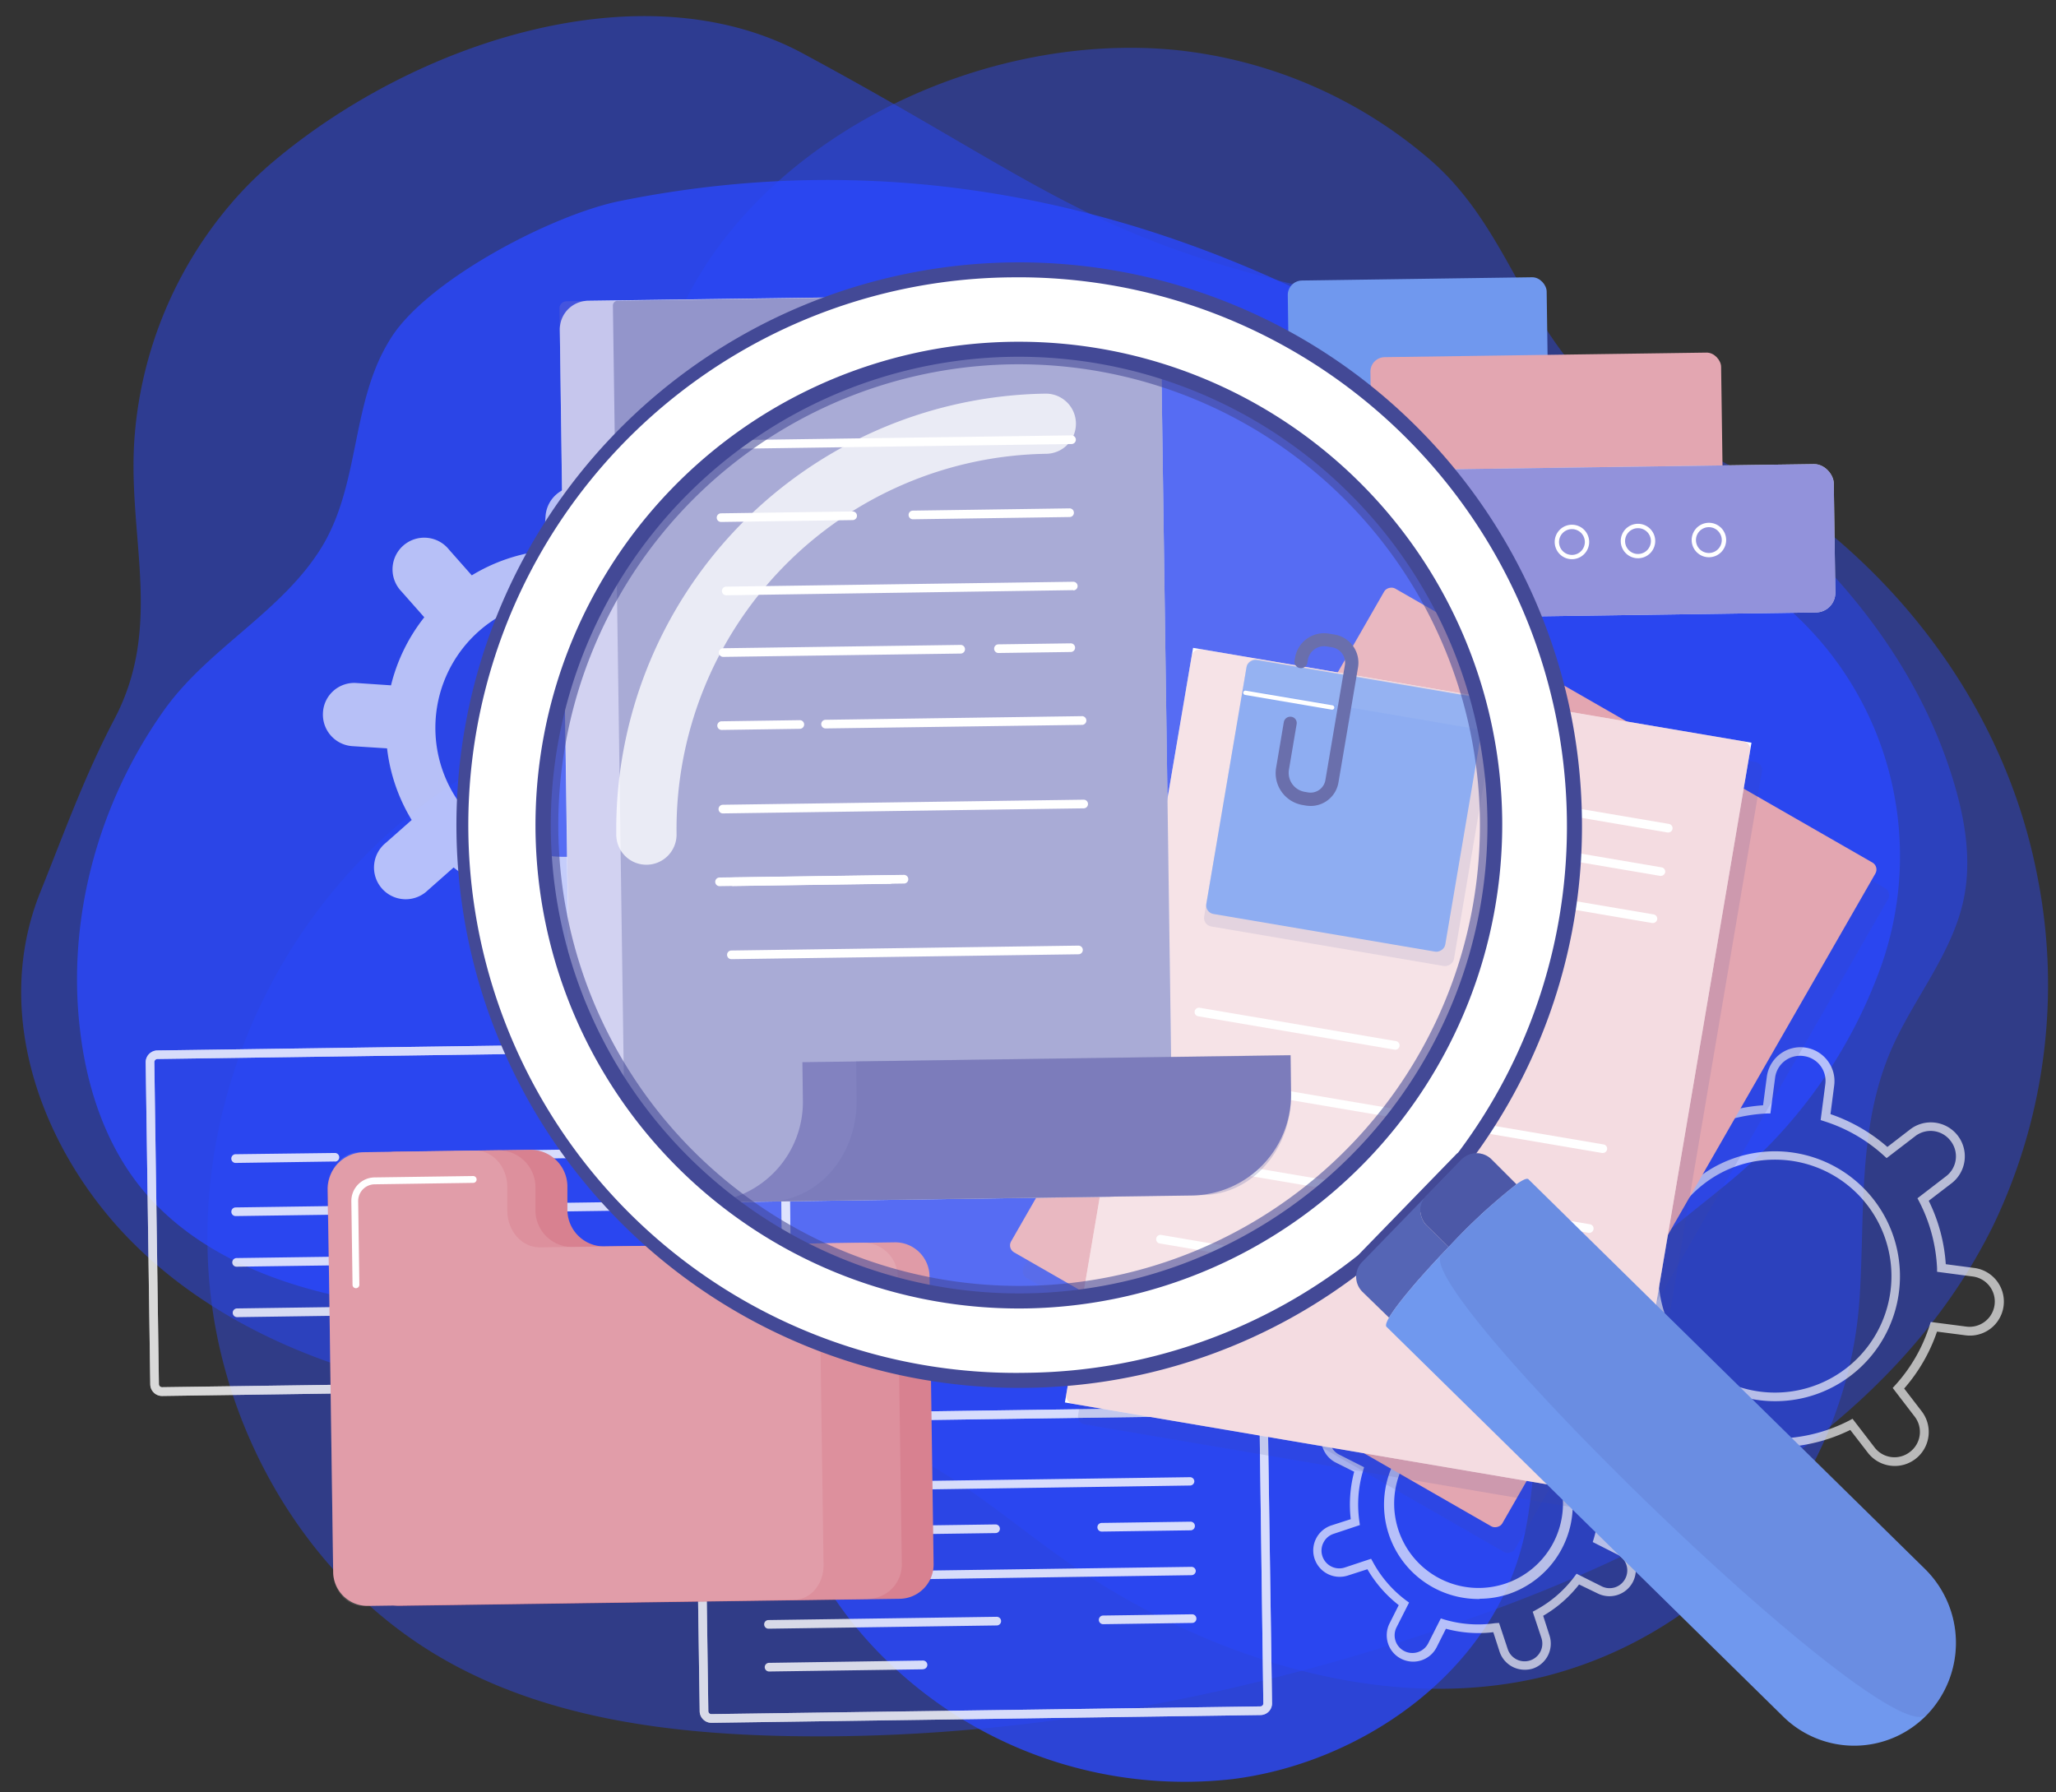 <?xml version="1.0" encoding="UTF-8"?> <svg xmlns="http://www.w3.org/2000/svg" id="Background_Complete" data-name="Background Complete" viewBox="0 0 328.11 286.02"><rect x="0" y="0" width="328.11" height="286.02" fill="#333333" stroke="none"/> <defs> <style>.cls-1{opacity:0.42;}.cls-2,.cls-3,.cls-4{fill:#2a48fb;}.cls-3{opacity:0.47;}.cls-4,.cls-7{opacity:0.81;}.cls-5,.cls-8{opacity:0.66;}.cls-10,.cls-22,.cls-23,.cls-6,.cls-8{fill:#fff;}.cls-9{fill:#d88190;}.cls-10{opacity:0.12;}.cls-11,.cls-16,.cls-19,.cls-24,.cls-27{fill:#434996;}.cls-11{opacity:0.14;}.cls-12,.cls-13{fill:#e3a6b1;}.cls-13,.cls-18,.cls-19{opacity:0.39;}.cls-14{fill:#7098ee;}.cls-15{fill:#ecf0f5;opacity:0.07;}.cls-17,.cls-18{fill:#6c6ccf;}.cls-17{opacity:0.74;}.cls-20{fill:#6161b0;}.cls-21{opacity:0.28;}.cls-22{opacity:0.21;}.cls-23{opacity:0.76;}.cls-24{opacity:0.58;}.cls-25{fill:none;}.cls-26{fill:#5565b5;}.cls-27{opacity:0.43;}</style> </defs> <title>illu</title> <g class="cls-1"> <path class="cls-2" d="M325.23,140.31a89.11,89.11,0,0,0-4.09-14.71c-8.36-22.43-25.63-41.24-46.88-52.26-7.59-3.93-15.88-7.07-21.73-13.3-9.85-10.48-12.82-24.6-24.28-34.52A73.72,73.72,0,0,0,187,7.92c-45.07-4-97.32,33.85-79.64,82.53.07.18.15.43.26.76a18.76,18.76,0,0,1-13,23.8c-38,10.45-63.64,48.17-61.38,87.31C34.68,227.5,48.67,252,70.5,264.62c16.29,9.43,35.64,12,54.46,12.42,37.72.8,75.41-6.45,110.93-19.21,33.24-11.93,66.77-30.7,82.29-62.44A88.75,88.75,0,0,0,325.23,140.31Z"></path> </g> <path class="cls-3" d="M37,32.34a65.05,65.05,0,0,0-15.5,37.07c-1.3,15.93,4.7,30.21-3.22,45.3-4.82,9.19-8,18.1-11.77,27.47-7.85,19.25,0,40.49,13.18,54.59,10.75,11.45,25.14,18.76,40.13,22.91,13.49,3.73,27.62,5.15,41.61,5.61,13.49.44,27-.23,39.75,4.94,10.61,4.3,19.09,11.9,28.25,18.39,21.86,15.5,51,25.27,77,18.93a66.82,66.82,0,0,0,50.38-61.12c.78-12.82-.29-26.29,4.79-38.41,3.54-8.44,10-15.71,11.81-24.68,1.21-6,.24-12.17-1.46-18-6.2-21.33-21.86-39-40.19-51.5-17.25-11.8-35.61-22.06-55.9-26.34-42-8.85-48.44-17.81-87.78-39C102.58-5.21,66.27,6.62,43.45,25.93A58.64,58.64,0,0,0,37,32.34Z"></path> <path class="cls-4" d="M59.82,59.06c-3.6,9.23-3.25,19.92-8.65,28.53-6.47,10.3-18.18,16-25.17,26-10.32,14.67-15.37,33-13.22,50.86,1,8.61,3.73,17.11,8.8,23.92,7.83,10.51,20.5,16,33.14,18.64,18.82,3.93,40.57,1.62,58.44,9.18,9.86,4.18,9.76,16.14,12.91,25a63.58,63.58,0,0,0,17.53,25.76,68.09,68.09,0,0,0,52.86,17c20.29-2.43,41.49-16.62,46.64-38.15,2.38-10,1.29-20.86,5.92-30,5.81-11.44,18.15-19.82,27.64-27.76a79.26,79.26,0,0,0,23.41-33.49c.05-.15.11-.29.16-.44a52.69,52.69,0,0,0-20-61L238.34,64.29C195.85,35.15,148.75,22,98.94,32.08,88.16,34.26,68.67,44.45,62.6,53.62A29.39,29.39,0,0,0,59.82,59.06Z"></path> <g class="cls-5"> <path class="cls-6" d="M123.79,113.19l-5.5-.35a28.25,28.25,0,0,0-3.93-11.43l4.13-3.65a5.06,5.06,0,1,0-6.69-7.58l-4.13,3.65a28.42,28.42,0,0,0-10.86-5.31l.34-5.5a5.06,5.06,0,0,0-4.73-5.36h0a5.07,5.07,0,0,0-5.36,4.73l-.34,5.5a28.25,28.25,0,0,0-11.43,3.93l-3.65-4.13a5.06,5.06,0,1,0-7.58,6.69l3.65,4.13a28.42,28.42,0,0,0-5.31,10.86L56.9,109a5,5,0,0,0-5.36,4.73h0a5.05,5.05,0,0,0,4.73,5.35l5.5.35a28.25,28.25,0,0,0,3.93,11.43l-4.13,3.65a5.06,5.06,0,1,0,6.69,7.58l4.13-3.65a28.42,28.42,0,0,0,10.86,5.31l-.34,5.5a5.06,5.06,0,0,0,4.73,5.36h0A5.05,5.05,0,0,0,93,149.91l.35-5.5a28.25,28.25,0,0,0,11.43-3.93l3.65,4.13a5.05,5.05,0,1,0,7.57-6.69l-3.64-4.13a28.42,28.42,0,0,0,5.31-10.86l5.5.34a5.06,5.06,0,0,0,5.36-4.73h0A5.05,5.05,0,0,0,123.79,113.19Zm-35,23.51a20.59,20.59,0,1,1,21.83-19.27A20.58,20.58,0,0,1,88.75,136.7Z"></path> <path class="cls-6" d="M243.36,266.47a4.22,4.22,0,0,1-4.05-2.89l-1-3.1a20.06,20.06,0,0,1-7.56-.55l-1.47,2.93a4.21,4.21,0,0,1-5.65,1.87,4.16,4.16,0,0,1-2.11-2.43,4.24,4.24,0,0,1,.23-3.22l1.47-2.92a20,20,0,0,1-5-5.73l-3.11,1a4.22,4.22,0,0,1-5.32-2.67,4.21,4.21,0,0,1,2.67-5.32l3.1-1a20.34,20.34,0,0,1,.55-7.57l-2.93-1.46a4.24,4.24,0,0,1-2.11-2.44,4.16,4.16,0,0,1,.24-3.21,4.21,4.21,0,0,1,5.65-1.88l2.92,1.46a20.35,20.35,0,0,1,5.73-5l-1-3.1a4.22,4.22,0,0,1,2.67-5.32,4.21,4.21,0,0,1,5.32,2.66l1,3.11a20.13,20.13,0,0,1,7.57.54l1.46-2.92a4.21,4.21,0,1,1,7.53,3.77l-1.46,2.93a20.35,20.35,0,0,1,5,5.73l3.1-1a4.19,4.19,0,0,1,5.32,2.67,4.2,4.2,0,0,1-2.66,5.32l-3.11,1a20.06,20.06,0,0,1-.54,7.56l2.92,1.47a4.21,4.21,0,0,1-3.77,7.53L252,252.86a20,20,0,0,1-5.73,5l1,3.11a4.21,4.21,0,0,1-2.67,5.32A4.24,4.24,0,0,1,243.36,266.47ZM239.23,259l1.39,4.19a2.83,2.83,0,1,0,5.37-1.79l-1.39-4.19.51-.28a18.88,18.88,0,0,0,6.14-5.31l.35-.47,4,2a2.81,2.81,0,0,0,3.79-1.26,2.83,2.83,0,0,0-1.26-3.8l-3.95-2,.17-.55a18.84,18.84,0,0,0,.58-8.11l-.08-.57,4.19-1.39a2.83,2.83,0,0,0,1.79-3.58,2.81,2.81,0,0,0-3.57-1.79L253,231.45l-.28-.51a18.92,18.92,0,0,0-5.32-6.14l-.46-.35,2-3.95a2.83,2.83,0,0,0-5.06-2.53l-2,3.95-.56-.17a19,19,0,0,0-8.1-.58l-.57.08-1.4-4.19a2.81,2.81,0,0,0-3.57-1.79,2.82,2.82,0,0,0-1.8,3.57l1.39,4.19-.5.28a18.85,18.85,0,0,0-6.15,5.32l-.34.46-4-2a2.84,2.84,0,0,0-3.8,1.27,2.81,2.81,0,0,0,1.26,3.79l3.95,2-.16.56a18.8,18.8,0,0,0-.59,8.1l.08.57-4.19,1.4a2.77,2.77,0,0,0-1.63,1.41,2.8,2.8,0,0,0-.16,2.16,2.83,2.83,0,0,0,3.58,1.8l4.19-1.39.28.5a18.82,18.82,0,0,0,5.31,6.15l.47.34-2,3.95a2.82,2.82,0,0,0,1.26,3.8,2.84,2.84,0,0,0,3.8-1.26l2-3.95.55.16a18.86,18.86,0,0,0,8.11.59Zm-3.09-3.82a15.06,15.06,0,1,1,4.55-.77A14.83,14.83,0,0,1,236.14,255.14Zm-.37-28.7a13.68,13.68,0,0,0-4.13.71,13.47,13.47,0,1,0,4.13-.71Z"></path> <path class="cls-6" d="M279.25,240.18a5.1,5.1,0,0,1-.78,0,5.42,5.42,0,0,1-4.67-6.08l.59-4.55a27.2,27.2,0,0,1-9.08-5.23l-3.64,2.79a5.42,5.42,0,1,1-6.6-8.6l3.63-2.79A27.25,27.25,0,0,1,256,205.56l-4.55-.6a5.42,5.42,0,1,1,1.41-10.75l4.55.59a27,27,0,0,1,5.23-9.08l-2.79-3.63a5.42,5.42,0,1,1,8.6-6.61l2.79,3.63a27.2,27.2,0,0,1,10.12-2.72l.6-4.54a5.42,5.42,0,0,1,9.68-2.6,5.36,5.36,0,0,1,1.07,4l-.59,4.55a27.15,27.15,0,0,1,9.08,5.24l3.63-2.8a5.42,5.42,0,1,1,6.61,8.6l-3.64,2.79a26.87,26.87,0,0,1,2.72,10.12l4.55.6a5.42,5.42,0,1,1-1.4,10.75l-4.55-.59a27.06,27.06,0,0,1-5.24,9.08l2.8,3.64a5.42,5.42,0,1,1-8.6,6.6l-2.8-3.63a27.2,27.2,0,0,1-10.12,2.72l-.59,4.54A5.42,5.42,0,0,1,279.25,240.18Zm-13.87-17.7.43.39a25.54,25.54,0,0,0,9.55,5.5l.55.18-.75,5.69a4,4,0,0,0,8,1l.74-5.69.58,0a25.73,25.73,0,0,0,10.65-2.86l.51-.27,3.5,4.55a4,4,0,0,0,5.66.74,4,4,0,0,0,.74-5.66l-3.49-4.55.39-.43a25.68,25.68,0,0,0,5.5-9.55l.18-.55,5.69.74a4,4,0,1,0,1-8l-5.68-.75,0-.57a25.69,25.69,0,0,0-2.86-10.65l-.27-.51,4.55-3.5a4,4,0,0,0,.74-5.66,4,4,0,0,0-5.66-.74h0l-4.55,3.49-.43-.39a25.54,25.54,0,0,0-9.55-5.5l-.55-.18.74-5.69a4,4,0,0,0-3.48-4.53,4,4,0,0,0-4.53,3.49l-.75,5.68-.57,0a25.69,25.69,0,0,0-10.65,2.86l-.51.27-3.5-4.55a4,4,0,0,0-6.41,4.92l3.5,4.55-.39.43a25.54,25.54,0,0,0-5.5,9.55l-.18.55-5.69-.74a4,4,0,0,0-4.53,3.48,4,4,0,0,0,3.48,4.53l5.69.75,0,.57a25.73,25.73,0,0,0,2.86,10.65l.27.51-4.55,3.5a4,4,0,0,0,1.94,7.21,4,4,0,0,0,3-.8Zm18.17,1.13a19.94,19.94,0,1,1,11.86-4.12h0A19.81,19.81,0,0,1,283.55,223.61Zm-.61-38.54a18.39,18.39,0,0,0-11,3.85,18.58,18.58,0,0,0,22.65,29.47h0a18.59,18.59,0,0,0-8.91-33.17A19.16,19.16,0,0,0,282.94,185.07ZM295,218.94h0Z"></path> </g> <g class="cls-7"> <path class="cls-6" d="M190,244.22l-14.18.2a.69.69,0,0,1,0-1.38l14.18-.2a.69.69,0,1,1,0,1.38Z"></path> <path class="cls-6" d="M190.23,259l-14.18.2a.69.69,0,1,1,0-1.38l14.18-.2a.69.69,0,0,1,.7.68A.68.68,0,0,1,190.23,259Z"></path> <path class="cls-6" d="M201.15,273.7l-87.59,1.24a1.88,1.88,0,0,1-1.9-1.85L111,227.63a1.87,1.87,0,0,1,1.84-1.9l87.59-1.23a1.86,1.86,0,0,1,1.9,1.84L203,271.8A1.86,1.86,0,0,1,201.15,273.7Zm-88.27-46.59a.48.48,0,0,0-.48.5l.64,45.46a.48.48,0,0,0,.5.48l87.59-1.23a.48.48,0,0,0,.48-.5L201,226.36a.48.48,0,0,0-.5-.48Z"></path> <path class="cls-8" d="M201.15,273.7l-87.59,1.24a1.88,1.88,0,0,1-1.9-1.85L111,227.63a1.87,1.87,0,0,1,1.84-1.9l87.59-1.23a1.86,1.86,0,0,1,1.9,1.84L203,271.8A1.86,1.86,0,0,1,201.15,273.7Zm-88.27-46.59a.48.48,0,0,0-.48.5l.64,45.46a.48.48,0,0,0,.5.48l87.59-1.23a.48.48,0,0,0,.48-.5L201,226.36a.48.48,0,0,0-.5-.48Z"></path> <path class="cls-6" d="M189.92,237.07l-67.58,1a.7.7,0,0,1-.7-.68.69.69,0,0,1,.68-.7l67.58-.95a.68.68,0,0,1,.7.68A.69.69,0,0,1,189.92,237.07Z"></path> <path class="cls-6" d="M190.12,251.38l-67.58,1a.69.69,0,0,1,0-1.38l67.59-.95a.68.68,0,0,1,.7.68A.7.7,0,0,1,190.12,251.38Z"></path> <path class="cls-6" d="M158.88,244.66l-36.44.51a.69.69,0,0,1,0-1.38l36.44-.51a.69.69,0,0,1,0,1.38Z"></path> <path class="cls-6" d="M159.09,259.4l-36.44.52a.69.69,0,0,1-.7-.68.68.68,0,0,1,.68-.7l36.44-.52a.69.69,0,0,1,0,1.38Z"></path> <path class="cls-6" d="M147.32,266.4l-24.58.35a.7.7,0,0,1-.7-.68.69.69,0,0,1,.69-.7L147.3,265a.69.69,0,0,1,0,1.38Z"></path> </g> <g class="cls-7"> <path class="cls-6" d="M53.71,201.93l-15.94.22a.68.68,0,0,1-.7-.68.69.69,0,0,1,.68-.7l15.94-.22a.69.69,0,0,1,0,1.38Z"></path> <path class="cls-6" d="M53.47,185.36l-15.94.23a.7.7,0,0,1,0-1.39L53.45,184a.69.69,0,0,1,0,1.38Z"></path> <path class="cls-6" d="M124.62,221.38l-98.74,1.4a1.88,1.88,0,0,1-1.9-1.85l-.73-51.39a1.89,1.89,0,0,1,1.85-1.9l98.74-1.39a1.88,1.88,0,0,1,1.9,1.85l.72,51.39A1.86,1.86,0,0,1,124.62,221.38ZM25.12,169a.51.51,0,0,0-.49.5l.73,51.39a.5.5,0,0,0,.5.49L124.6,220a.48.48,0,0,0,.48-.49l-.72-51.39a.51.51,0,0,0-.5-.49Z"></path> <path class="cls-8" d="M124.62,221.38l-98.74,1.4a1.88,1.88,0,0,1-1.9-1.85l-.73-51.39a1.89,1.89,0,0,1,1.85-1.9l98.74-1.39a1.88,1.88,0,0,1,1.9,1.85l.72,51.39A1.86,1.86,0,0,1,124.62,221.38ZM25.12,169a.51.51,0,0,0-.49.5l.73,51.39a.5.5,0,0,0,.5.49L124.6,220a.48.48,0,0,0,.48-.49l-.72-51.39a.51.51,0,0,0-.5-.49Z"></path> <path class="cls-6" d="M113.84,209.13l-76,1.07a.7.7,0,0,1-.7-.69.69.69,0,0,1,.68-.7l76-1.07a.7.7,0,0,1,.7.69A.69.69,0,0,1,113.84,209.13Z"></path> <path class="cls-6" d="M113.61,193l-76,1.07a.69.69,0,1,1,0-1.38l76-1.07a.69.69,0,1,1,0,1.38Z"></path> <path class="cls-6" d="M113.73,201.08l-41,.58a.69.69,0,0,1,0-1.38l41-.58a.7.7,0,0,1,.7.68A.69.69,0,0,1,113.73,201.08Z"></path> <path class="cls-6" d="M113.49,184.51l-40.95.58a.69.69,0,0,1,0-1.38l41-.58a.69.69,0,0,1,.7.68A.68.68,0,0,1,113.49,184.51Z"></path> <path class="cls-6" d="M113.38,176.84l-27.61.39a.69.69,0,0,1,0-1.38l27.61-.39a.69.69,0,1,1,0,1.38Z"></path> </g> <path class="cls-9" d="M142.81,198.26l-46.26.65a5.86,5.86,0,0,1-6-5.78l0-3.84a5.89,5.89,0,0,0-6-5.8l-21.37.3a5.88,5.88,0,0,0-5.8,6l.21,15.19.25,17.46.4,28.43a5.48,5.48,0,0,0,5.56,5.4l79.79-1.12a5.49,5.49,0,0,0,5.4-5.56l-.65-45.89A5.48,5.48,0,0,0,142.81,198.26Z"></path> <path class="cls-9" d="M137.72,198.33,91.45,199a5.86,5.86,0,0,1-6-5.78l0-3.84a5.89,5.89,0,0,0-6-5.8l-21.37.3a5.89,5.89,0,0,0-5.8,6L52.53,205l.24,17.46.4,28.42a5.48,5.48,0,0,0,5.56,5.4l79.79-1.12a5.48,5.48,0,0,0,5.4-5.56l-.65-45.88A5.48,5.48,0,0,0,137.72,198.33Z"></path> <path class="cls-10" d="M137.72,198.33,91.45,199a5.86,5.86,0,0,1-6-5.78l0-3.84a5.89,5.89,0,0,0-6-5.8l-21.37.3a5.89,5.89,0,0,0-5.8,6L52.53,205l.24,17.46.4,28.42a5.48,5.48,0,0,0,5.56,5.4l79.79-1.12a5.48,5.48,0,0,0,5.4-5.56l-.65-45.88A5.48,5.48,0,0,0,137.72,198.33Z"></path> <path class="cls-10" d="M126,198.5l-39.9.56c-2.79,0-5.09-2.55-5.14-5.79l0-3.85c0-3.25-2.36-5.85-5.16-5.81l-18.43.26c-2.8,0-5,2.71-5,6L52.53,205l.24,17.46.4,28.42c0,3,2.2,5.45,4.81,5.41l68.8-1c2.61,0,4.69-2.52,4.65-5.54l-.65-45.89C130.74,200.89,128.59,198.46,126,198.5Z"></path> <path class="cls-6" d="M56.81,205.58a.54.54,0,0,1-.55-.54l-.19-13.34a3.76,3.76,0,0,1,3.69-3.8l15.75-.22a.55.55,0,0,1,.55.54.54.54,0,0,1-.53.55L59.78,189a2.66,2.66,0,0,0-2.62,2.7L57.35,205A.55.55,0,0,1,56.81,205.58Z"></path> <rect class="cls-11" x="171.26" y="127.64" width="122.15" height="90.39" rx="1.28" transform="translate(-33.22 288.29) rotate(-60.14)"></rect> <rect class="cls-12" x="169.24" y="123.55" width="122.15" height="90.39" rx="1.28" transform="translate(-30.69 284.48) rotate(-60.14)"></rect> <rect class="cls-11" x="165.53" y="129.25" width="122.15" height="90.39" rx="1.28" transform="translate(16.69 368.65) rotate(-80.36)"></rect> <rect class="cls-6" x="163.64" y="125.97" width="122.15" height="90.39" transform="translate(18.35 364.05) rotate(-80.36)"></rect> <rect class="cls-13" x="163.64" y="125.97" width="122.15" height="90.39" rx="1.28" transform="translate(18.35 364.05) rotate(-80.36)"></rect> <path class="cls-6" d="M266.24,132.85h-.13l-21.67-3.68a.69.69,0,0,1-.57-.79.7.7,0,0,1,.8-.57l21.68,3.68a.69.69,0,0,1,.56.8A.68.68,0,0,1,266.24,132.85Z"></path> <path class="cls-6" d="M265.06,139.78h-.12l-21.68-3.68a.69.69,0,0,1-.56-.8.68.68,0,0,1,.79-.57l21.68,3.69a.69.69,0,0,1,.57.79A.71.71,0,0,1,265.06,139.78Z"></path> <path class="cls-6" d="M263.79,147.3h-.13L242,143.61a.69.69,0,1,1,.23-1.36l21.67,3.68a.69.69,0,0,1-.1,1.37Z"></path> <rect class="cls-11" x="193.84" y="109.45" width="43.28" height="40.44" rx="1.38" transform="translate(51.57 320.4) rotate(-80.36)"></rect> <rect class="cls-14" x="194.21" y="109.25" width="41.12" height="38.68" rx="1.38" transform="translate(52.05 318.8) rotate(-80.36)"></rect> <path class="cls-15" d="M236.45,116.49,198.31,110l.61-3.61a1.35,1.35,0,0,1,1.55-1.1l35.54,6a1.29,1.29,0,0,1,1.06,1.49Z"></path> <path class="cls-16" d="M209.22,128.62a5.76,5.76,0,0,1-.82-.06l-.52-.09a5.16,5.16,0,0,1-4.22-6l1.22-7.23a1.05,1.05,0,0,1,1.2-.85,1,1,0,0,1,.84,1.2l-1.22,7.22a3.08,3.08,0,0,0,2.52,3.56l.53.09a2.4,2.4,0,0,0,2.77-2l3.1-18.29a2.48,2.48,0,0,0-2-2.86l-.91-.15a2.63,2.63,0,0,0-3,2.15l-.07.45a1,1,0,0,1-2.05-.34l.08-.45a4.7,4.7,0,0,1,5.42-3.85l.9.15a4.55,4.55,0,0,1,3.73,5.25l-3.11,18.29A4.49,4.49,0,0,1,209.22,128.62Z"></path> <path class="cls-6" d="M212.6,113.25h-.07L198.7,110.9a.36.36,0,0,1-.29-.4.34.34,0,0,1,.4-.28l13.84,2.34a.35.35,0,0,1,.28.4A.34.34,0,0,1,212.6,113.25Z"></path> <path class="cls-6" d="M255.8,184h-.13l-66.23-11.25a.69.69,0,0,1,.23-1.36l66.24,11.25a.68.68,0,0,1,.56.79A.69.69,0,0,1,255.8,184Z"></path> <path class="cls-6" d="M251.44,209.69h-.13l-66.23-11.25a.67.67,0,0,1-.56-.79.68.68,0,0,1,.79-.57l66.23,11.25a.69.69,0,0,1-.1,1.37Z"></path> <path class="cls-6" d="M218.7,190.91h-.13l-31.31-5.31a.69.69,0,0,1-.56-.8.68.68,0,0,1,.79-.56l31.31,5.31a.69.69,0,0,1-.1,1.37Z"></path> <path class="cls-6" d="M222.67,167.51h-.12l-31.31-5.32a.69.69,0,1,1,.23-1.36l31.31,5.32a.69.69,0,0,1-.11,1.37Z"></path> <path class="cls-6" d="M253.64,196.74h-.13l-29.83-5.06a.69.69,0,1,1,.23-1.36l29.83,5.06a.69.69,0,0,1-.1,1.37Z"></path> <rect class="cls-14" x="205.59" y="44.52" width="41.32" height="16.88" rx="2.3" transform="translate(-0.72 3.19) rotate(-0.81)"></rect> <rect class="cls-12" x="218.82" y="56.65" width="55.97" height="22.87" rx="2.3" transform="translate(-0.93 3.48) rotate(-0.81)"></rect> <rect class="cls-6" x="229.64" y="74.48" width="63.13" height="23.67" rx="3.12" transform="translate(-1.19 3.69) rotate(-0.81)"></rect> <rect class="cls-17" x="229.64" y="74.48" width="63.13" height="23.67" rx="3.12" transform="translate(-1.19 3.69) rotate(-0.81)"></rect> <path class="cls-6" d="M272.76,88.93a2.75,2.75,0,1,1,2.71-2.78A2.75,2.75,0,0,1,272.76,88.93Zm-.07-4.8a2.06,2.06,0,1,0,2.08,2A2.06,2.06,0,0,0,272.69,84.13Z"></path> <path class="cls-6" d="M261.45,89.09a2.75,2.75,0,1,1,2.7-2.78A2.75,2.75,0,0,1,261.45,89.09Zm-.07-4.8a2.06,2.06,0,1,0,2.08,2A2.05,2.05,0,0,0,261.38,84.29Z"></path> <path class="cls-6" d="M250.9,89.24a2.75,2.75,0,1,1,2.71-2.78A2.75,2.75,0,0,1,250.9,89.24Zm-.06-4.8a2.06,2.06,0,1,0,2.08,2A2.06,2.06,0,0,0,250.84,84.44Z"></path> <path class="cls-6" d="M93.84,48,182,46.79A3.22,3.22,0,0,1,185.22,50l1.83,129.8A11.08,11.08,0,0,1,176.12,191l-61.19.87a23.63,23.63,0,0,1-24-23.3L89.34,52.66A4.56,4.56,0,0,1,93.84,48Z"></path> <path class="cls-18" d="M90.4,48.08l93.06-1.31a1.72,1.72,0,0,1,1.74,1.7l1.86,131.81A10.57,10.57,0,0,1,176.64,191l-63.81.9A21.53,21.53,0,0,1,91,170.67L89.29,49.22A1.13,1.13,0,0,1,90.4,48.08Z"></path> <path class="cls-19" d="M98.56,48l85.26-1.2a1.36,1.36,0,0,1,1.38,1.34l1.86,132.53A10.2,10.2,0,0,1,177,191l-56,.79a21.16,21.16,0,0,1-21.46-20.87L97.81,48.74A.76.76,0,0,1,98.56,48Z"></path> <path class="cls-20" d="M113.21,191.87v0l77-1.08a16.06,16.06,0,0,0,15.82-16.28l-.08-6.1-77.9,1.1.08,6.09A16.05,16.05,0,0,1,113.21,191.87Z"></path> <g class="cls-21"> <path class="cls-16" d="M123.42,191.72v0l68.58-1c7.89-.11,14.19-7.39,14.06-16.25l-.08-6.1-69.35,1,.08,6.09C136.83,184.08,131,191.16,123.42,191.72Z"></path> </g> <path class="cls-6" d="M172.11,152.29l-55.39.78a.69.69,0,0,1,0-1.38l55.39-.78a.69.69,0,1,1,0,1.38Z"></path> <path class="cls-6" d="M172.94,129l-57.58.81a.69.69,0,1,1,0-1.38l57.58-.81a.69.69,0,1,1,0,1.38Z"></path> <path class="cls-6" d="M144.25,141l-29.42.42a.69.69,0,0,1,0-1.38l29.42-.42a.69.69,0,0,1,.7.68A.68.68,0,0,1,144.25,141Z"></path> <path class="cls-6" d="M142,141.05l-25,.35a.69.69,0,0,1,0-1.38l25-.35a.68.68,0,0,1,.7.68A.69.69,0,0,1,142,141.05Z"></path> <path class="cls-6" d="M153.31,104.3l-37.9.53a.69.69,0,0,1,0-1.38l37.9-.53a.69.69,0,1,1,0,1.38Z"></path> <path class="cls-6" d="M170.88,104.05l-11.54.16a.69.69,0,0,1,0-1.38l11.54-.16a.69.69,0,1,1,0,1.38Z"></path> <path class="cls-6" d="M172.75,115.68l-41,.57a.69.69,0,0,1,0-1.38l41-.58a.7.7,0,0,1,0,1.39Z"></path> <path class="cls-6" d="M127.65,116.31l-12.48.18a.7.7,0,0,1-.7-.68.69.69,0,0,1,.68-.7l12.49-.18a.69.69,0,1,1,0,1.38Z"></path> <path class="cls-6" d="M171.29,94.18,115.9,95a.69.69,0,1,1,0-1.38l55.38-.78a.69.69,0,1,1,0,1.38Z"></path> <path class="cls-6" d="M171,70.86l-55.38.78a.69.69,0,1,1,0-1.38l55.38-.78a.69.69,0,0,1,0,1.38Z"></path> <path class="cls-6" d="M136.07,83l-21,.3a.69.69,0,0,1,0-1.38l21-.3a.69.69,0,0,1,0,1.38Z"></path> <path class="cls-6" d="M170.7,82.51l-25,.36a.69.69,0,0,1-.7-.68.68.68,0,0,1,.68-.7l25-.36a.69.69,0,0,1,.7.68A.68.68,0,0,1,170.7,82.51Z"></path> <circle class="cls-22" cx="162.64" cy="131.67" r="75.94" transform="translate(-45.47 153.57) rotate(-45)"></circle> <path class="cls-23" d="M103.22,138a4.8,4.8,0,0,1-4.87-4.73,69.55,69.55,0,0,1,68.49-70.45,4.8,4.8,0,0,1,.13,9.6,59.93,59.93,0,0,0-59,60.71A4.81,4.81,0,0,1,103.22,138Z"></path> <path class="cls-24" d="M163.75,210A78.34,78.34,0,1,1,241,130.57,78.44,78.44,0,0,1,163.75,210ZM161.61,58.14a73.54,73.54,0,1,0,74.56,72.5A73.62,73.62,0,0,0,161.61,58.14Z"></path> <circle class="cls-25" cx="162.64" cy="131.67" r="75.94" transform="translate(-1.84 2.3) rotate(-0.81)"></circle> <path class="cls-6" d="M233.2,185.1a2,2,0,0,1,.36-.3,88.81,88.81,0,1,0-16,16.4l10.1-10.4Zm-69.49,22.51a75.94,75.94,0,1,1,74.86-77A75.94,75.94,0,0,1,163.71,207.61Z"></path> <path class="cls-16" d="M163.91,221.48a89.81,89.81,0,1,1,88.54-91.07,89,89,0,0,1-17.93,55.11l-.23.22-.23.19-15.77,16.21A89,89,0,0,1,163.91,221.48Zm-2.5-177.22a87.42,87.42,0,1,0,2.46,174.82,86.55,86.55,0,0,0,52.87-18.77l15.6-16.05a2.51,2.51,0,0,1,.35-.31,86.61,86.61,0,0,0,17.36-53.51A87.52,87.52,0,0,0,161.41,44.26Zm2.32,164.55a77.14,77.14,0,1,1,76-78.22A77.23,77.23,0,0,1,163.73,208.81ZM161.59,56.94a74.74,74.74,0,1,0,75.78,73.68A74.83,74.83,0,0,0,161.59,56.94Z"></path> <path class="cls-26" d="M231.2,199l-3.48-3.39a3.39,3.39,0,0,1-.07-4.79l-10.1,10.4-.17.17a3.39,3.39,0,0,0,.07,4.79l4.23,4.11C223,208,227,203.37,231.2,199Z"></path> <path class="cls-26" d="M227.65,190.8a3.39,3.39,0,0,0,.07,4.79L231.2,199A94.15,94.15,0,0,1,242,189L238,185a3.36,3.36,0,0,0-4.43-.23,2,2,0,0,0-.36.3Z"></path> <path class="cls-27" d="M227.65,190.8a3.39,3.39,0,0,0,.07,4.79L231.2,199A94.15,94.15,0,0,1,242,189L238,185a3.36,3.36,0,0,0-4.43-.23,2,2,0,0,0-.36.3Z"></path> <path class="cls-14" d="M307.21,250.4l-63.29-62.2c-.23-.23-.91.09-1.88.77a94.15,94.15,0,0,0-10.84,10c-4.22,4.39-8.18,9-9.52,11.29-.44.76-.6,1.28-.41,1.48l63.29,62.19a16.13,16.13,0,0,0,23-.32A16.55,16.55,0,0,0,307.21,250.4Z"></path> <path class="cls-11" d="M307.21,250.4l-63.29-62.2c-.85-.84-7.87,5.63-13.89,12-5.12,5.43,71.25,79.91,77.51,73.41h0A16.55,16.55,0,0,0,307.21,250.4Z"></path> </svg> 